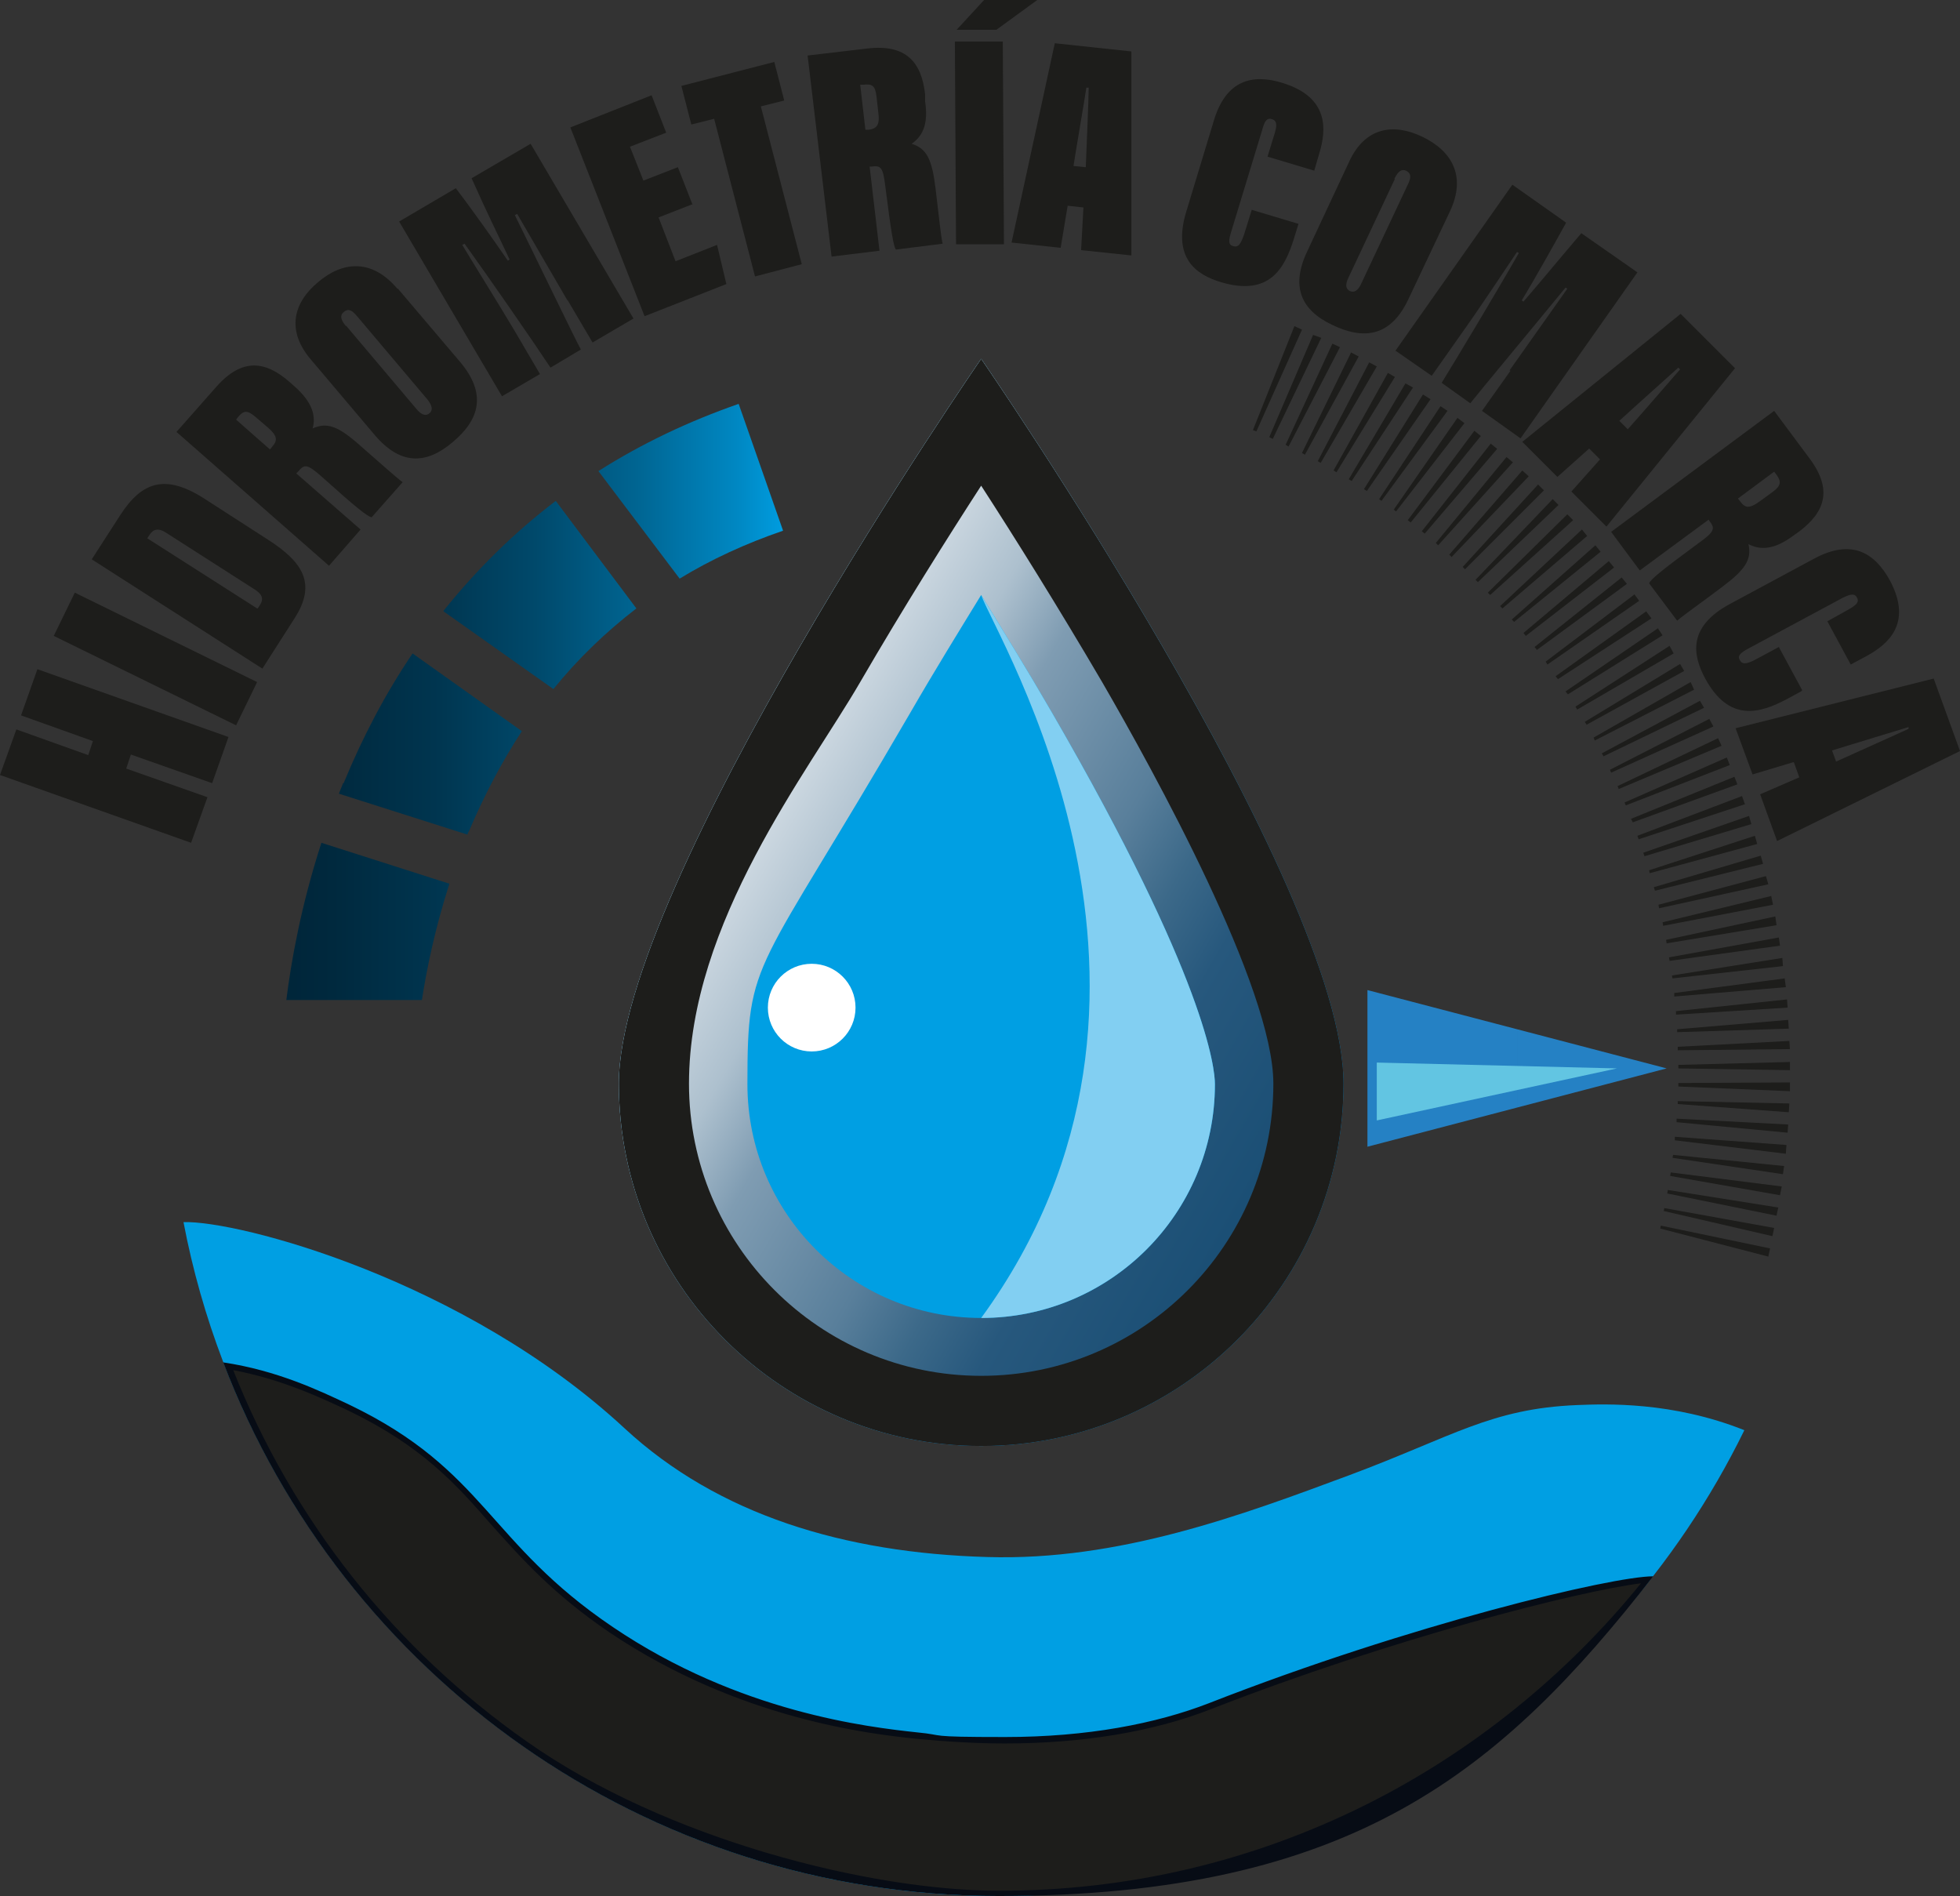 <?xml version="1.0" encoding="UTF-8"?>
<svg xmlns="http://www.w3.org/2000/svg" xmlns:xlink="http://www.w3.org/1999/xlink" version="1.1" viewBox="0 0 335.4 324.4">
  <rect x="0" y="0" width="335.4" height="324.4" fill="#333333" stroke="none"/>
  <defs>
    <style>
      .cls-1, .cls-2, .cls-3 {
        fill: none;
      }

      .cls-4 {
        fill: #2581c4;
      }

      .cls-2 {
        stroke-width: 3px;
      }

      .cls-2, .cls-5, .cls-3 {
        display: none;
      }

      .cls-2, .cls-3 {
        stroke: #1d1d1b;
        stroke-miterlimit: 10;
      }

      .cls-6 {
        fill: #62c5e2;
      }

      .cls-7 {
        fill: #1d1d1b;
      }

      .cls-8 {
        fill: #070c15;
      }

      .cls-9 {
        fill: #82cff2;
      }

      .cls-10 {
        fill: #fff;
      }

      .cls-11 {
        fill: url(#Degradado_sin_nombre_148);
      }

      .cls-12 {
        fill: url(#Degradado_sin_nombre_117);
      }

      .cls-13 {
        fill: url(#Degradado_sin_nombre_57);
      }

      .cls-14 {
        fill: url(#Degradado_sin_nombre_148-4);
      }

      .cls-15 {
        fill: url(#Degradado_sin_nombre_148-3);
      }

      .cls-16 {
        fill: url(#Degradado_sin_nombre_148-2);
      }

      .cls-17 {
        fill: #009fe3;
      }

      .cls-18 {
        clip-path: url(#clippath);
      }
    </style>
    <linearGradient id="Degradado_sin_nombre_117" data-name="Degradado sin nombre 117" x1="36.6" y1="176.9" x2="62.8" y2="176.9" gradientUnits="userSpaceOnUse">
      <stop offset="0" stop-color="#2581c4"></stop>
      <stop offset="1" stop-color="#2581c4"></stop>
    </linearGradient>
    <linearGradient id="Degradado_sin_nombre_57" data-name="Degradado sin nombre 57" x1="123.6" y1="133.7" x2="233" y2="196.8" gradientUnits="userSpaceOnUse">
      <stop offset="0" stop-color="#fff"></stop>
      <stop offset="0" stop-color="#e3e9ee"></stop>
      <stop offset=".2" stop-color="#adc0ce"></stop>
      <stop offset=".3" stop-color="#7f9cb2"></stop>
      <stop offset=".5" stop-color="#597f9b"></stop>
      <stop offset=".6" stop-color="#3c6989"></stop>
      <stop offset=".7" stop-color="#27587d"></stop>
      <stop offset=".9" stop-color="#1b4f75"></stop>
      <stop offset="1" stop-color="#174c73"></stop>
    </linearGradient>
    <clipPath id="clippath">
      <polygon class="cls-1" points="234 169.4 234 196.2 285.2 182.8 234 169.4"></polygon>
    </clipPath>
    <linearGradient id="Degradado_sin_nombre_148" data-name="Degradado sin nombre 148" x1="48.3" y1="101.8" x2="135" y2="101.8" gradientUnits="userSpaceOnUse">
      <stop offset="0" stop-color="#002539"></stop>
      <stop offset=".1" stop-color="#00293e"></stop>
      <stop offset=".3" stop-color="#00354f"></stop>
      <stop offset=".5" stop-color="#00496b"></stop>
      <stop offset=".7" stop-color="#006592"></stop>
      <stop offset=".9" stop-color="#0088c3"></stop>
      <stop offset="1" stop-color="#009fe3"></stop>
    </linearGradient>
    <linearGradient id="Degradado_sin_nombre_148-2" data-name="Degradado sin nombre 148" x1="48.3" y1="84.1" x2="135" y2="84.1" xlink:href="#Degradado_sin_nombre_148"></linearGradient>
    <linearGradient id="Degradado_sin_nombre_148-3" data-name="Degradado sin nombre 148" y1="157.7" x2="135" y2="157.7" xlink:href="#Degradado_sin_nombre_148"></linearGradient>
    <linearGradient id="Degradado_sin_nombre_148-4" data-name="Degradado sin nombre 148" y1="127.3" x2="135" y2="127.3" xlink:href="#Degradado_sin_nombre_148"></linearGradient>
  </defs>
  <g>
    <g id="Capa_1" class="cls-5">
      <image width="1024" height="1024" transform="translate(-125.6 -110.9) scale(.6)"></image>
    </g>
    <g id="Capa_4">
      <g class="cls-5">
        <rect x="54.2" y="82.7" width="4" height="21" transform="translate(-52.2 83.8) rotate(-54)"></rect>
        <rect x="59.2" y="76.1" width="4" height="21" transform="translate(-44.5 79) rotate(-50.6)"></rect>
        <rect x="64.7" y="69.8" width="4" height="21" transform="translate(-37.6 74.8) rotate(-47.3)"></rect>
        <rect x="70.5" y="63.9" width="4" height="21" transform="translate(-31.3 71.1) rotate(-43.9)"></rect>
        <rect x="76.6" y="58.3" width="4" height="21" transform="translate(-25.9 67.7) rotate(-40.6)"></rect>
        <rect x="83.1" y="53.1" width="4" height="21" transform="translate(-21.1 64.4) rotate(-37.2)"></rect>
        <rect x="89.8" y="48.3" width="4" height="21" transform="translate(-17.2 61.2) rotate(-33.9)"></rect>
        <rect x="96.9" y="43.9" width="4" height="21" transform="translate(-13.9 57.7) rotate(-30.5)"></rect>
        <rect x="104.1" y="39.9" width="4" height="21" transform="translate(-11.3 54) rotate(-27.2)"></rect>
        <rect x="111.6" y="36.3" width="4" height="21" transform="translate(-9.2 49.9) rotate(-23.8)"></rect>
        <rect x="119.3" y="33.2" width="4" height="21" transform="translate(-7.6 45.2) rotate(-20.5)"></rect>
        <rect x="127.2" y="30.5" width="4" height="21" transform="translate(-6.3 39.8) rotate(-17.1)"></rect>
        <rect x="135.2" y="28.3" width="4" height="21" transform="translate(-5.3 33.7) rotate(-13.8)"></rect>
        <rect x="143.3" y="26.5" width="4" height="21" transform="translate(-4.3 26.9) rotate(-10.4)"></rect>
        <rect x="151.5" y="25.3" width="4" height="21" transform="translate(-3.2 19.1) rotate(-7.1)"></rect>
        <rect x="159.8" y="24.5" width="4" height="21" transform="translate(-1.9 10.5) rotate(-3.7)"></rect>
        <rect x="168" y="24.2" width="4" height="21" transform="translate(-.2 1.1) rotate(-.4)"></rect>
        <rect x="167.8" y="32.9" width="21" height="4" transform="translate(134.2 211.2) rotate(-87)"></rect>
        <rect x="176.1" y="33.6" width="21" height="4" transform="translate(130.6 217.1) rotate(-83.7)"></rect>
        <rect x="184.3" y="34.7" width="21" height="4" transform="translate(125.8 222.6) rotate(-80.3)"></rect>
        <rect x="192.5" y="36.4" width="21" height="4" transform="translate(119.8 227.4) rotate(-77)"></rect>
        <rect x="200.5" y="38.5" width="21" height="4" transform="translate(112.6 231.5) rotate(-73.6)"></rect>
        <rect x="208.4" y="41.1" width="21" height="4" transform="translate(104.4 234.5) rotate(-70.2)"></rect>
        <rect x="216.1" y="44.1" width="21" height="4" transform="translate(95.3 236.4) rotate(-66.9)"></rect>
        <rect x="223.6" y="47.6" width="21" height="4" transform="translate(85.5 237.1) rotate(-63.5)"></rect>
        <rect x="231" y="51.5" width="21" height="4" transform="translate(75 236.4) rotate(-60.2)"></rect>
        <rect x="238" y="55.8" width="21" height="4" transform="translate(64.2 234.3) rotate(-56.8)"></rect>
        <rect x="244.9" y="60.5" width="21" height="4" transform="translate(53.2 230.6) rotate(-53.5)"></rect>
        <rect x="251.4" y="65.7" width="21" height="4" transform="translate(42.1 225.3) rotate(-50.1)"></rect>
        <rect x="257.6" y="71.2" width="21" height="4" transform="translate(31.2 218.5) rotate(-46.8)"></rect>
        <rect x="263.5" y="77" width="21" height="4" transform="translate(20.7 210) rotate(-43.4)"></rect>
        <rect x="269" y="83.2" width="21" height="4" transform="translate(10.8 200) rotate(-40.1)"></rect>
        <rect x="274.1" y="89.7" width="21" height="4" transform="translate(1.7 188.5) rotate(-36.7)"></rect>
        <rect x="278.9" y="96.5" width="21" height="4" transform="translate(-6.5 175.5) rotate(-33.4)"></rect>
        <rect x="283.3" y="103.6" width="21" height="4" transform="translate(-13.4 161.2) rotate(-30)"></rect>
        <rect x="287.2" y="110.9" width="21" height="4" transform="translate(-19 145.7) rotate(-26.7)"></rect>
        <rect x="290.7" y="118.4" width="21" height="4" transform="translate(-23.1 129.1) rotate(-23.3)"></rect>
        <rect x="293.8" y="126.1" width="21" height="4" transform="translate(-25.5 111.7) rotate(-20)"></rect>
        <rect x="296.4" y="134" width="21" height="4" transform="translate(-26.1 93.5) rotate(-16.6)"></rect>
        <rect x="298.5" y="142" width="21" height="4" transform="translate(-24.8 74.8) rotate(-13.3)"></rect>
        <rect x="300.2" y="150.1" width="21" height="4" transform="translate(-21.6 55.8) rotate(-9.9)"></rect>
        <rect x="301.4" y="158.4" width="21" height="4" transform="translate(-16.3 36.7) rotate(-6.6)"></rect>
        <rect x="302.1" y="166.6" width="21" height="4" transform="translate(-9 17.8) rotate(-3.2)"></rect>
        <rect x="310.8" y="166.4" width="4" height="21" transform="translate(135.2 489.3) rotate(-89.9)"></rect>
        <rect x="310.6" y="174.7" width="4" height="21" transform="translate(108.7 486) rotate(-86.5)"></rect>
        <rect x="309.8" y="183" width="4" height="21" transform="translate(82.6 480.1) rotate(-83.2)"></rect>
        <rect x="308.6" y="191.2" width="4" height="21" transform="translate(57.1 471.7) rotate(-79.8)"></rect>
        <rect x="306.9" y="199.3" width="4" height="21" transform="translate(32.6 461) rotate(-76.5)"></rect>
        <rect x="304.7" y="207.3" width="4" height="21" transform="translate(9.2 448) rotate(-73.1)"></rect>
        <rect x="302.1" y="215.2" width="4" height="21" transform="translate(-12.9 432.9) rotate(-69.8)"></rect>
      </g>
      <g class="cls-5">
        <path class="cls-12" d="M49.7,190c-7.2,0-13.1-5.9-13.1-13.1s5.9-13.1,13.1-13.1,13.1,5.9,13.1,13.1-5.9,13.1-13.1,13.1Z"></path>
        <path class="cls-8" d="M49.7,167.4c5.3,0,9.6,4.3,9.6,9.6s-4.3,9.6-9.6,9.6-9.6-4.3-9.6-9.6,4.3-9.6,9.6-9.6M49.7,160.4c-9.1,0-16.6,7.4-16.6,16.6s7.4,16.6,16.6,16.6,16.6-7.4,16.6-16.6-7.4-16.6-16.6-16.6h0Z"></path>
      </g>
    </g>
    <g id="Capa_6">
      <g id="Capa_3">
        <circle class="cls-2" cx="170.9" cy="176.6" r="142"></circle>
        <g>
          <path class="cls-17" d="M229.9,185.4c0,34.2-27.8,62-62,62s-62-27.8-62-62,62-124,62-124c0,0,62,89.8,62,124Z"></path>
          <path class="cls-13" d="M167.9,101.8c3.8,6.2,8,13,12.1,20.1,26.5,45.8,27.9,61,27.9,63.6,0,22.1-17.9,40-40,40s-40-17.9-40-40,1.3-17.8,27.9-63.6c4.1-7.1,8.3-13.9,12.1-20.1M167.9,61.4s-62,89.8-62,124,27.8,62,62,62,62-27.8,62-62-62-124-62-124h0Z"></path>
          <path class="cls-7" d="M167.9,83.1c5.7,8.8,13.2,20.8,20.7,33.6,8.8,15.2,29.3,52.3,29.3,68.7,0,27.6-22.4,50-50,50s-50-22.4-50-50,20.5-53.5,29.3-68.7c7.5-12.9,15-24.8,20.7-33.6M167.9,61.4s-62,89.8-62,124,27.8,62,62,62,62-27.8,62-62-62-124-62-124h0Z"></path>
        </g>
        <path class="cls-9" d="M167.9,101.8c3.8,6.2,8,13,12.1,20.1,26.5,45.8,27.9,61,27.9,63.6,0,22.1-17.9,40-40,40,40.5-55.5,2.5-116.5,0-123.7"></path>
        <circle class="cls-10" cx="138.9" cy="172.4" r="7.5"></circle>
        <path class="cls-17" d="M170.9,324.4c56.1,0,104.5-32.5,127.6-79.7-12.3-4.9-23.6-4.5-28.6-4.3-14.8.6-21.3,5.4-39,12-18.3,6.8-39.4,14.7-62,14-24.4-.7-46-7.2-62-22-27.5-25.5-66.2-35.6-75.5-35.3,12.5,65.6,70.2,115.3,139.5,115.3Z"></path>
        <g>
          <path class="cls-7" d="M170.9,323.9c-29.2,0-57.3-8.8-81.1-25.5-23.1-16.2-40.6-38.5-50.8-64.6,9,1.5,16,4.9,20.7,7.1,12.8,6.1,18.6,12.7,24.8,19.7,5.2,5.8,10.5,11.8,20.1,18.3,22.2,14.9,44.8,17.3,52.2,18.1,5.2.5,10.2.8,15.1.8,13.2,0,25.3-2,35.1-5.8,32.2-12.6,65.7-20.9,74.8-21.6-27,34.1-67.4,53.7-111,53.7Z"></path>
          <path class="cls-8" d="M39.8,234.4c8.5,1.6,15.2,4.8,19.7,6.9,12.7,6.1,18.5,12.6,24.6,19.6,5.2,5.8,10.5,11.8,20.2,18.4,22.3,15,45,17.4,52.5,18.2,5.2.5,10.3.8,15.2.8,13.2,0,25.4-2,35.3-5.9,31-12.1,63-20.2,73.5-21.5-12.7,15.7-28.9,28.8-46.9,37.8-19.6,9.8-40.8,14.8-62.9,14.8s-57.1-8.8-80.8-25.5c-22.7-15.9-40.1-37.9-50.3-63.6M38.2,233.1c20.4,53.4,72.1,91.3,132.7,91.3s86-21.4,112-54.7c-7,0-41.5,8.2-76,21.7-9,3.5-20.8,5.8-34.9,5.8s-9.8-.3-15.1-.8c-8.3-.9-30.4-3.4-52-18-21.5-14.5-21.8-26.8-45-38-5.3-2.5-12.4-5.9-21.7-7.3h0Z"></path>
        </g>
        <g class="cls-18">
          <path class="cls-4" d="M234,169.4v26.8-26.8Z"></path>
          <rect class="cls-4" x="234" y="169.4" width="25.6" height="26.8"></rect>
          <rect class="cls-4" x="259.6" y="169.4" width="25.6" height="26.8"></rect>
          <rect class="cls-4" x="285.2" y="169.4" width="0" height="26.8"></rect>
        </g>
        <polyline class="cls-6" points="235.6 191.7 276.7 182.8 235.6 181.8"></polyline>
        <g>
          <path class="cls-7" d="M0,132.6l2.8-7.8,12.3,4.4.8-2.4-12.3-4.4,2.8-7.9,32.7,11.6-2.8,7.9-13.9-4.9-.8,2.4,13.9,4.9-2.8,7.8L0,132.6Z"></path>
          <path class="cls-7" d="M12.8,101.4l31.2,15.3-3.6,7.4-31.2-15.3,3.6-7.4Z"></path>
          <path class="cls-7" d="M15.7,95.7l4.9-7.6c3.7-5.7,7.7-7.1,14.5-2.7l10.7,6.9c6.1,3.9,8.4,7.6,4.6,13.5l-5.5,8.6-29.2-18.7ZM44.1,104.1l.4-.6c.7-1.1.3-1.9-1-2.7l-15-9.6c-1.5-1-2.3-.6-2.9.3l-.4.6,18.8,12Z"></path>
          <path class="cls-7" d="M50.7,81l11,9.6-5.4,6.2-26.1-22.9,6.8-7.7c4.5-5.1,8.5-4.4,12.6-.8l.9.8c2.9,2.6,3.6,4.9,3,7.1,2.5-1.1,4.4-.4,8.2,3,3.1,2.7,6.1,5.4,7.2,6.2l-5.3,6c-.7-.1-2.6-1.6-8.5-6.9-2.6-2.3-3-2.2-4.1-.9l-.3.3ZM46.2,76.9l.4-.5c.9-1,.9-1.8-.7-3.2l-2.1-1.8c-1.5-1.3-2.1-1.2-3.1,0l-.3.4,5.8,5.1Z"></path>
          <path class="cls-7" d="M68.1,49.4l10.7,12.6c4.5,5.4,3.3,9.8-1.4,13.7-4.5,3.8-8.9,3.9-13.3-1.3l-11-13c-4.1-4.9-2.9-9.6,1.3-13.1,4.2-3.6,9.2-4.1,13.6,1.1ZM59.2,55.7l12,14.2c.8,1,1.6,1.4,2.3.8.6-.5.5-1.3-.4-2.4l-12-14.2c-1-1.2-1.6-1.3-2.3-.7-.6.5-.6,1.2.4,2.4Z"></path>
          <path class="cls-7" d="M97.1,51.4c-2.3-4-6.3-10.8-8.6-14.8l-.4.2c3.8,7.7,10.2,21,11.3,23l-5.2,3.1c-2.7-4.1-10.8-15.8-14.7-21.2l-.4.2c2.1,3.5,5.8,9.4,8.9,14.6l4.4,7.5-6.5,3.8-17.6-29.9,9.7-5.7c2,2.6,6.6,9,8.9,12.4l.3-.2c-2.1-4.5-3.6-7.4-6.5-13.9l10.1-5.9,17.6,29.9-7,4.1-4.3-7.3Z"></path>
          <path class="cls-7" d="M118.6,34.9l-5.9,2.3,2.9,7.5,7.1-2.8,1.6,6.7-14,5.5-12.7-32.3,13.9-5.5,2.5,6.4-6.2,2.4,2.3,5.8,5.9-2.3,2.5,6.4Z"></path>
          <path class="cls-7" d="M122.3,20.3l-4,1-1.7-6.6,15.9-4.1,1.7,6.6-4,1,7,27-8,2.1-7-27Z"></path>
          <path class="cls-7" d="M148.8,28.4l1.7,14.5-8.2,1-4.1-34.4,10.2-1.2c6.7-.8,9.3,2.4,9.9,7.8v1.2c.6,3.9-.4,6-2.3,7.3,2.6.8,3.5,2.7,4.1,7.7.5,4.1.9,8.1,1.2,9.4l-8,1c-.4-.6-.8-2.9-1.8-10.8-.4-3.4-.8-3.6-2.4-3.4h-.4ZM148.1,22.2h.6c1.3-.2,1.9-.8,1.6-2.9l-.3-2.7c-.2-1.9-.7-2.3-2.3-2.1h-.5c0,0,.9,7.8.9,7.8Z"></path>
          <path class="cls-7" d="M171.6,7.1l.2,34.7h-8.2s-.2-34.7-.2-34.7h8.2ZM177.5,0l-7,5.1h-6.8S168.4,0,168.4,0h9.2Z"></path>
          <path class="cls-7" d="M182.7,35.2l-1.2,7.2-8.4-.9,7.4-34.1,13.1,1.4v34.9c0,0-8.6-.9-8.6-.9l.4-7.3-2.7-.3ZM185.8,28.6c.1-2.7.5-11.7.5-13.6h-.4c-.2,1.5-1.7,10.1-2.2,13.4l2,.2Z"></path>
          <path class="cls-7" d="M222.2,38.3l-.8,2.6c-1.6,5.1-4.2,9.8-12.4,7.4-4.4-1.3-8.4-4.2-6-12.1l4.7-15.5c2.1-7.1,6.7-8.1,11.8-6.5,8.1,2.5,7.4,8.2,6.3,11.9l-.9,3.1-8-2.4,1.2-3.9c.4-1.3.5-2.2-.4-2.5-.9-.3-1.3.3-1.7,1.8l-5.3,17.4c-.5,1.6-.5,2.3.3,2.5.9.3,1.3-.3,1.9-2l1.3-4.2,8,2.4Z"></path>
          <path class="cls-7" d="M248.1,36.2l-7.1,15c-3,6.4-7.6,7-13,4.4-5.3-2.5-7.2-6.5-4.3-12.6l7.2-15.4c2.7-5.8,7.5-6.6,12.5-4.2,5,2.4,7.6,6.7,4.7,12.8ZM238.7,30.6l-7.9,16.8c-.6,1.2-.6,2,.2,2.4.7.3,1.4,0,2-1.4l7.9-16.8c.7-1.4.5-2-.3-2.4-.7-.3-1.3,0-2,1.4Z"></path>
          <path class="cls-7" d="M258.3,63.4c2.7-3.8,7.2-10.2,9.9-14l-.3-.2c-5.4,6.6-14.9,18-16.3,19.8l-4.9-3.5c2.6-4.2,9.9-16.4,13.2-22.2l-.3-.2c-2.3,3.4-6.1,9.2-9.6,14.1l-5,7.1-6.2-4.3,20-28.4,9.2,6.5c-1.6,2.9-5.4,9.7-7.6,13.3l.3.2c3.2-3.7,5.3-6.3,9.9-11.7l9.6,6.7-20,28.4-6.6-4.7,4.9-6.9Z"></path>
          <path class="cls-7" d="M272,76.7l-5.5,4.9-6-6,27.1-21.9,9.3,9.3-22,27.1-6-6,4.9-5.5-1.9-1.9ZM278.5,73.5c1.8-2,7.7-8.8,9-10.3l-.3-.3c-1.1,1-7.6,6.8-10.1,9.1l1.4,1.4Z"></path>
          <path class="cls-7" d="M292.4,88.9l-11.8,8.7-4.9-6.6,27.9-20.7,6.1,8.2c4,5.4,2.5,9.2-1.9,12.5l-1,.7c-3.1,2.3-5.5,2.5-7.6,1.4.6,2.7-.6,4.4-4.6,7.4-3.3,2.5-6.6,4.8-7.6,5.7l-4.8-6.4c.3-.7,2.1-2.2,8.5-6.9,2.8-2,2.8-2.5,1.8-3.8l-.2-.3ZM297.4,85.3l.4.5c.8,1.1,1.5,1.3,3.3,0l2.2-1.6c1.5-1.1,1.6-1.8.6-3.1l-.3-.4-6.2,4.6Z"></path>
          <path class="cls-7" d="M308.2,118.3l-2.4,1.3c-4.7,2.5-9.9,4-14-3.5-2.2-4.1-3-8.9,4.3-12.8l14.3-7.7c6.5-3.5,10.4-1,13,3.7,4,7.5-.5,11-3.9,12.9l-2.8,1.5-4-7.4,3.6-2c1.2-.7,1.9-1.2,1.5-2-.4-.8-1.1-.7-2.5,0l-16,8.6c-1.5.8-2,1.3-1.6,2,.4.8,1.1.8,2.8-.1l3.9-2.1,4,7.4Z"></path>
          <path class="cls-7" d="M306.9,130.4l-7,2.1-2.9-7.9,33.9-8.5,4.5,12.4-31.3,15.4-2.9-8,6.7-2.9-.9-2.5ZM314.2,130.3c2.4-1.1,10.7-4.8,12.4-5.6v-.3c-1.6.5-9.9,3-13.1,4l.7,1.9Z"></path>
        </g>
        <circle class="cls-3" cx="168.4" cy="183.1" r="130.1"></circle>
        <g>
          <path class="cls-11" d="M75.9,104.6l18.8,13.3c4.2-5.2,9-9.8,14.2-13.8l-13.8-18.4c-7.1,5.4-13.5,11.7-19.2,18.8Z"></path>
          <path class="cls-16" d="M126.4,69.1c-8.6,3-16.6,6.8-24,11.5l13.9,18.4c5.4-3.3,11.3-6,17.7-8.2l-7.6-21.7Z"></path>
          <path class="cls-15" d="M49,171.1h23.2c.8-5.2,2.2-12.1,4.7-19.9l-21.9-7c-3.5,10.8-5.2,20.4-6,26.9Z"></path>
          <path class="cls-14" d="M58.7,134c-.2.6-.5,1.2-.7,1.8l22,7c0-.2.2-.5.3-.7,2.6-6.1,5.6-11.8,9-17l-18.7-13.3c-4.6,6.8-8.5,14.2-11.8,22.2Z"></path>
        </g>
      </g>
    </g>
    <g id="Capa_7">
      <polygon class="cls-7" points="214.4 73.6 221.5 55.8 222.8 56.4 215 73.8 214.4 73.6"></polygon>
      <polygon class="cls-7" points="217.2 74.8 224.7 57.3 226.1 57.8 217.8 75.1 217.2 74.8"></polygon>
      <polygon class="cls-7" points="220 76.1 228 58.8 229.3 59.4 220.5 76.4 220 76.1"></polygon>
      <polygon class="cls-7" points="222.8 77.5 231.2 60.3 232.5 61 223.3 77.8 222.8 77.5"></polygon>
      <polygon class="cls-7" points="225.5 78.9 234.3 62 235.6 62.7 226 79.2 225.5 78.9"></polygon>
      <polygon class="cls-7" points="228.2 80.5 237.5 63.8 238.7 64.5 228.7 80.8 228.2 80.5"></polygon>
      <polygon class="cls-7" points="230.8 82 240.5 65.6 241.8 66.3 231.3 82.3 230.8 82"></polygon>
      <polygon class="cls-7" points="233.4 83.7 243.5 67.5 244.8 68.3 233.9 84 233.4 83.7"></polygon>
      <polygon class="cls-7" points="236 85.4 246.5 69.5 247.7 70.3 236.4 85.7 236 85.4"></polygon>
      <polygon class="cls-7" points="238.5 87.2 249.4 71.5 250.6 72.4 238.9 87.5 238.5 87.2"></polygon>
      <polygon class="cls-7" points="240.9 89 252.3 73.7 253.4 74.6 241.4 89.4 240.9 89"></polygon>
      <polygon class="cls-7" points="243.3 90.9 255.1 75.9 256.2 76.8 243.8 91.3 243.3 90.9"></polygon>
      <polygon class="cls-7" points="245.7 92.9 257.8 78.2 258.9 79.1 246.1 93.3 245.7 92.9"></polygon>
      <polygon class="cls-7" points="248 94.9 260.5 80.5 261.6 81.5 248.4 95.3 248 94.9"></polygon>
      <polygon class="cls-7" points="250.3 97 263.2 82.9 264.2 83.9 250.7 97.4 250.3 97"></polygon>
      <polygon class="cls-7" points="252.5 99.2 265.7 85.4 266.7 86.4 252.9 99.6 252.5 99.2"></polygon>
      <polygon class="cls-7" points="254.6 101.4 268.2 88 269.2 89 255 101.8 254.6 101.4"></polygon>
      <polygon class="cls-7" points="256.7 103.7 270.7 90.6 271.6 91.7 257.1 104.1 256.7 103.7"></polygon>
      <polygon class="cls-7" points="258.7 106 273 93.3 273.9 94.4 259.1 106.4 258.7 106"></polygon>
      <polygon class="cls-7" points="260.7 108.3 275.3 96 276.2 97.1 261.1 108.8 260.7 108.3"></polygon>
      <polygon class="cls-7" points="262.6 110.7 277.5 98.8 278.4 99.9 263 111.2 262.6 110.7"></polygon>
      <polygon class="cls-7" points="264.5 113.2 279.7 101.7 280.5 102.8 264.8 113.7 264.5 113.2"></polygon>
      <polygon class="cls-7" points="266.2 115.7 281.7 104.6 282.6 105.8 266.6 116.2 266.2 115.7"></polygon>
      <polygon class="cls-7" points="267.9 118.3 283.7 107.5 284.5 108.7 268.3 118.8 267.9 118.3"></polygon>
      <polygon class="cls-7" points="269.6 120.9 285.7 110.5 286.4 111.8 269.9 121.4 269.6 120.9"></polygon>
      <polygon class="cls-7" points="271.2 123.5 287.5 113.6 288.2 114.8 271.5 124 271.2 123.5"></polygon>
      <polygon class="cls-7" points="272.7 126.2 289.3 116.7 289.9 118 272.9 126.7 272.7 126.2"></polygon>
      <polygon class="cls-7" points="274.1 128.9 290.9 119.9 291.6 121.1 274.4 129.4 274.1 128.9"></polygon>
      <polygon class="cls-7" points="275.5 131.7 292.5 123 293.2 124.3 275.7 132.2 275.5 131.7"></polygon>
      <polygon class="cls-7" points="276.8 134.5 294 126.3 294.6 127.6 277 135 276.8 134.5"></polygon>
      <polygon class="cls-7" points="278 137.3 295.5 129.6 296 130.9 278.2 137.8 278 137.3"></polygon>
      <polygon class="cls-7" points="279.1 140.1 296.8 132.9 297.3 134.2 279.4 140.7 279.1 140.1"></polygon>
      <polygon class="cls-7" points="280.2 143 298.1 136.2 298.6 137.6 280.4 143.6 280.2 143"></polygon>
      <polygon class="cls-7" points="281.2 145.9 299.3 139.6 299.7 141 281.4 146.5 281.2 145.9"></polygon>
      <polygon class="cls-7" points="282.2 148.9 300.3 143 300.7 144.4 282.3 149.4 282.2 148.9"></polygon>
      <polygon class="cls-7" points="283 151.8 301.3 146.4 301.7 147.8 283.2 152.4 283 151.8"></polygon>
      <polygon class="cls-7" points="283.8 154.8 302.2 149.9 302.6 151.3 283.9 155.4 283.8 154.8"></polygon>
      <polygon class="cls-7" points="284.5 157.8 303.1 153.3 303.4 154.8 284.6 158.4 284.5 157.8"></polygon>
      <polygon class="cls-7" points="285.1 160.8 303.8 156.8 304 158.3 285.2 161.4 285.1 160.8"></polygon>
      <polygon class="cls-7" points="285.6 163.8 304.4 160.4 304.6 161.8 285.7 164.4 285.6 163.8"></polygon>
      <polygon class="cls-7" points="286.1 166.9 305 163.9 305.1 165.3 286.2 167.4 286.1 166.9"></polygon>
      <polygon class="cls-7" points="286.5 169.9 305.4 167.4 305.6 168.9 286.5 170.5 286.5 169.9"></polygon>
      <polygon class="cls-7" points="286.8 173 305.8 171 305.9 172.4 286.8 173.6 286.8 173"></polygon>
      <polygon class="cls-7" points="287 176.1 306 174.5 306.1 176 287 176.6 287 176.1"></polygon>
      <polygon class="cls-7" points="287.1 179.1 306.2 178.1 306.3 179.5 287.1 179.7 287.1 179.1"></polygon>
      <polygon class="cls-7" points="287.2 182.2 306.3 181.7 306.3 183.1 287.2 182.8 287.2 182.2"></polygon>
      <polygon class="cls-7" points="287.2 185.3 306.3 185.2 306.3 186.7 287.2 185.9 287.2 185.3"></polygon>
      <polygon class="cls-7" points="287.1 188.4 306.2 188.8 306.1 190.3 287.1 188.9 287.1 188.4"></polygon>
      <polygon class="cls-7" points="286.9 191.4 306 192.4 305.9 193.8 286.9 192 286.9 191.4"></polygon>
      <polygon class="cls-7" points="286.6 194.5 305.7 195.9 305.6 197.4 286.6 195.1 286.6 194.5"></polygon>
      <polygon class="cls-7" points="286.3 197.6 305.3 199.5 305.1 200.9 286.2 198.1 286.3 197.6"></polygon>
      <polygon class="cls-7" points="285.9 200.6 304.9 203 304.6 204.5 285.8 201.2 285.9 200.6"></polygon>
      <polygon class="cls-7" points="285.4 203.6 304.3 206.6 304 208 285.3 204.2 285.4 203.6"></polygon>
      <polygon class="cls-7" points="284.8 206.7 303.6 210.1 303.3 211.5 284.7 207.2 284.8 206.7"></polygon>
      <polygon class="cls-7" points="284.2 209.7 302.9 213.6 302.6 215 284.1 210.2 284.2 209.7"></polygon>
    </g>
  </g>
</svg>
